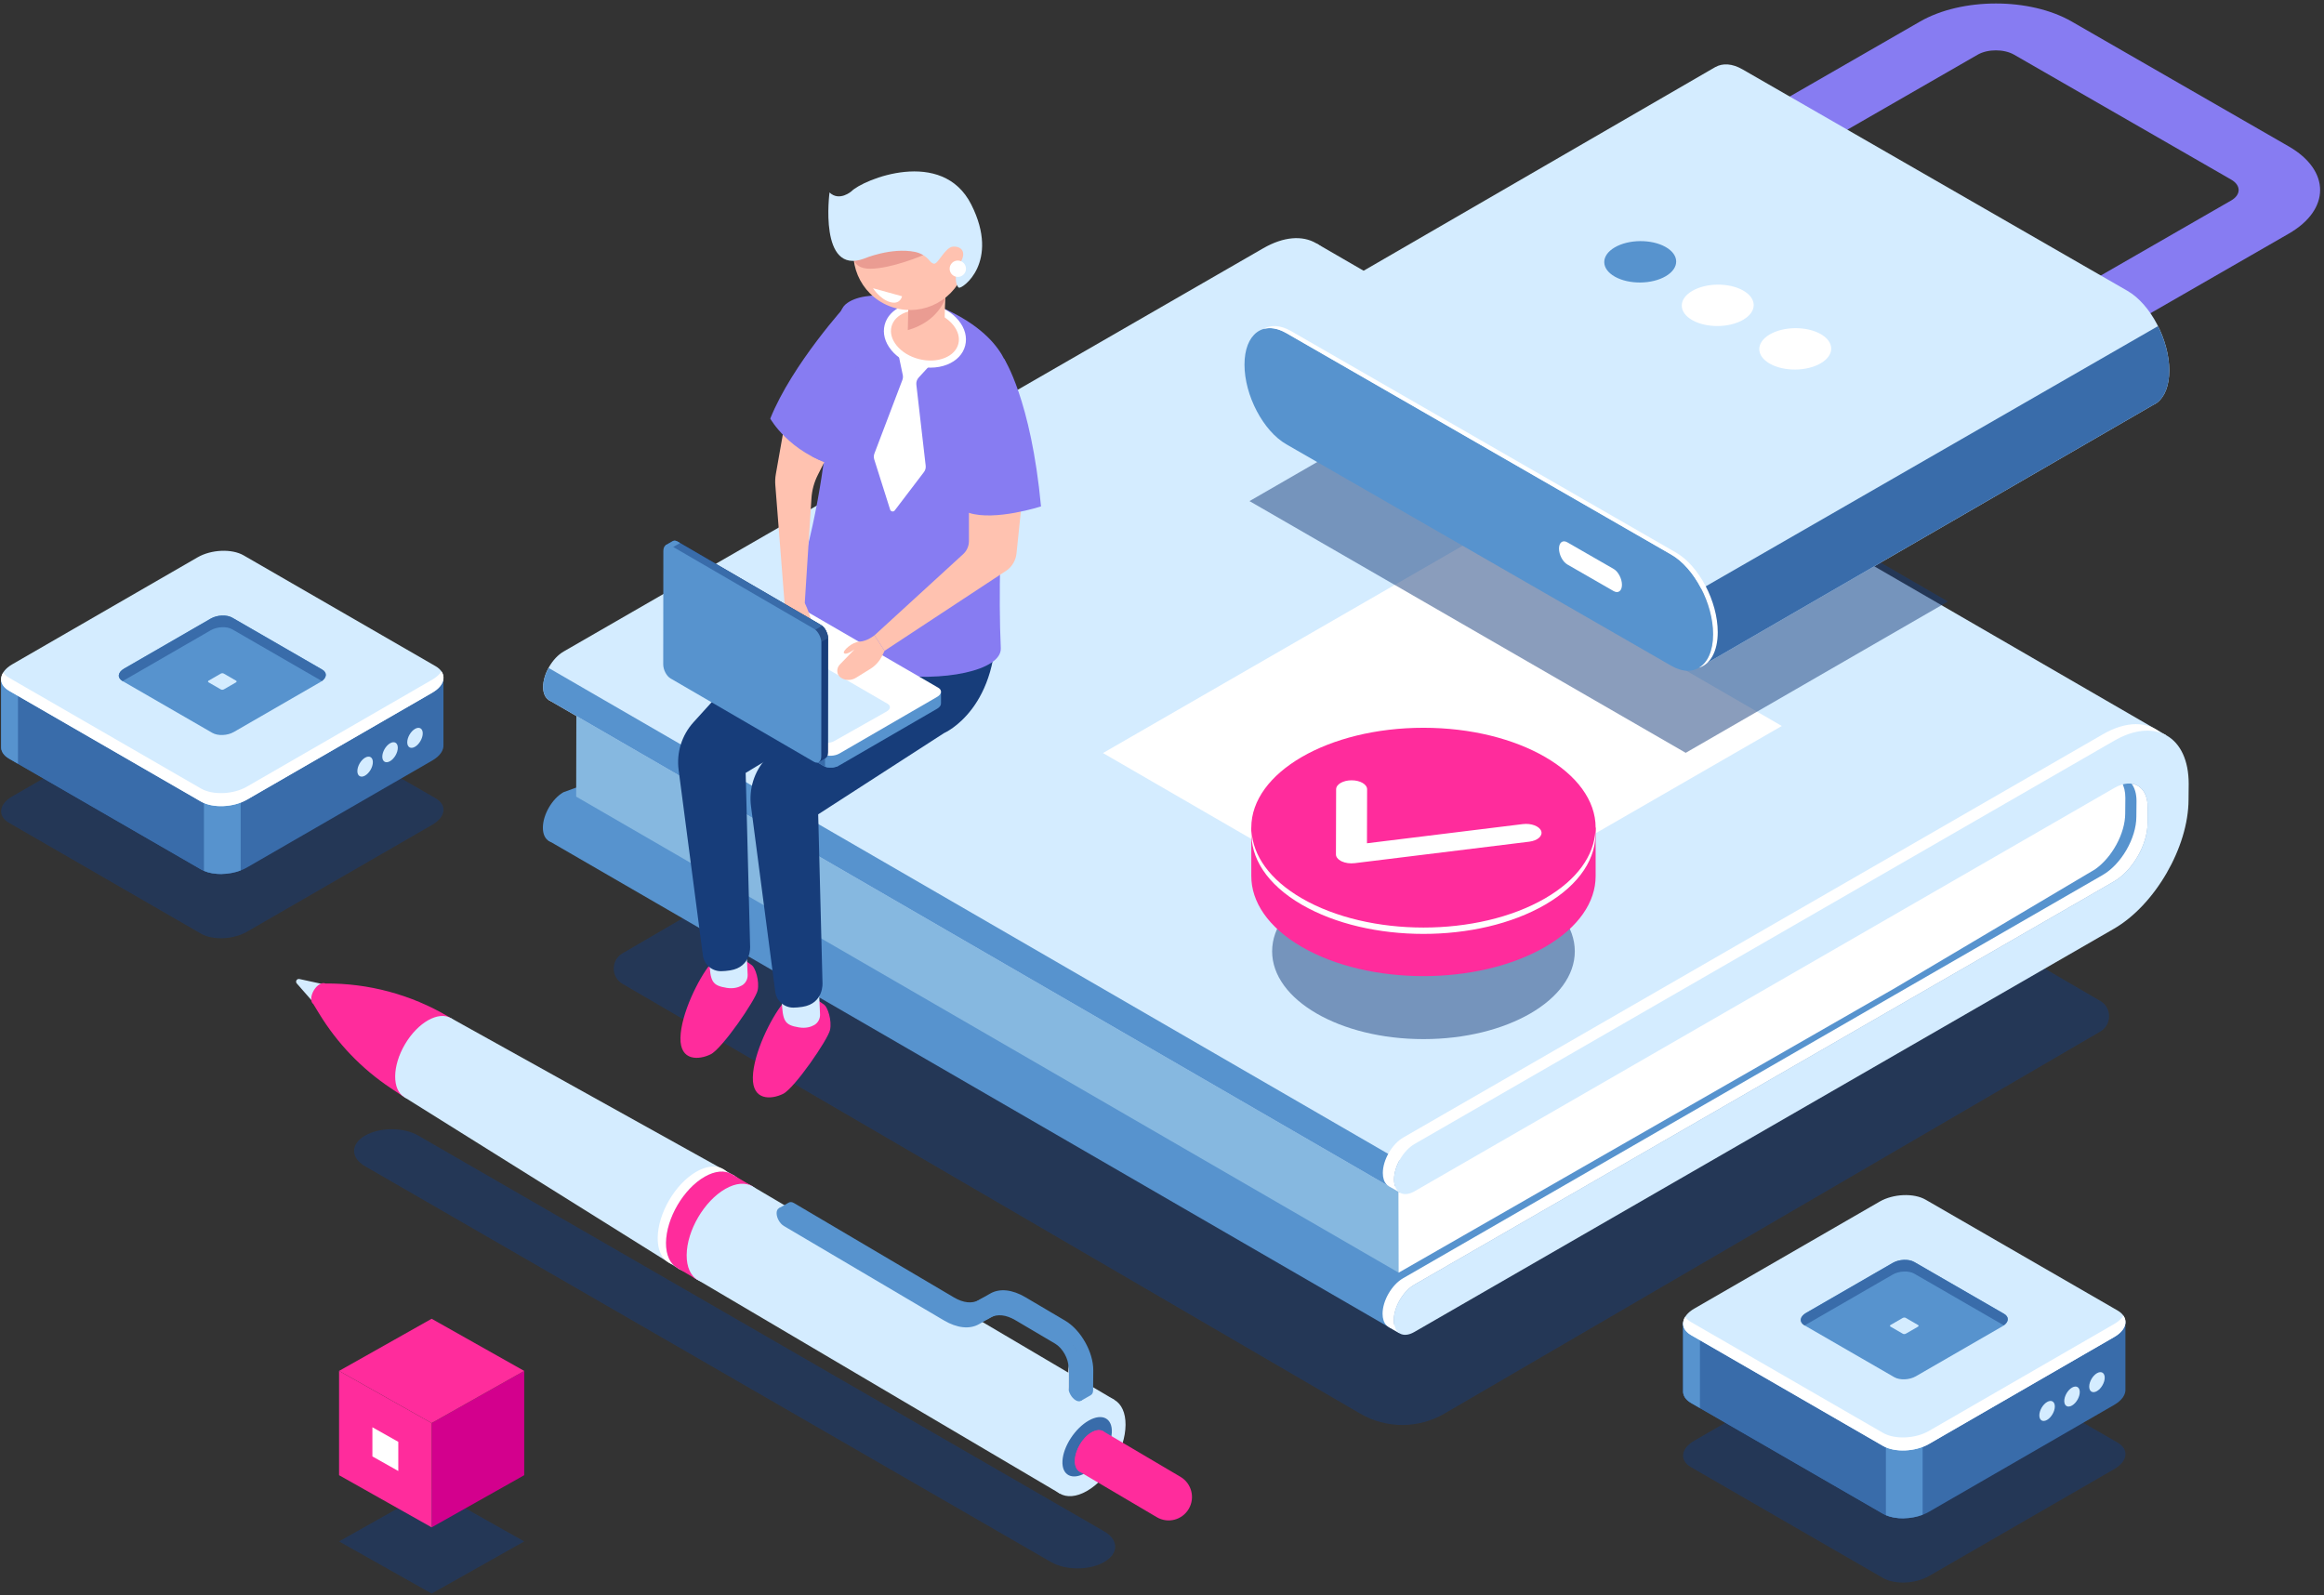 <?xml version="1.0" encoding="UTF-8"?>
<svg width="571px" height="392px" viewBox="0 0 571 392" version="1.1" xmlns="http://www.w3.org/2000/svg" xmlns:xlink="http://www.w3.org/1999/xlink">
    <rect x="0" y="0" width="571" height="392" fill="#333333" stroke="none"/>
    <!-- Generator: Sketch 61.2 (89653) - https://sketch.com -->
    <title>ILLUSTRATION</title>
    <desc>Created with Sketch.</desc>
    <g id="Mockups" stroke="none" stroke-width="1" fill="none" fill-rule="evenodd">
        <g id="مدرسه" transform="translate(-667, -1792)" fill-rule="nonzero">
            <g id="ILLUSTRATION" transform="translate(666, 1792)">
                <path d="M335.192,347.359 L153.945,241.755 C151.085,240.088 151.085,235.923 153.945,234.257 L325.459,134.337 L517.055,245.971 C519.915,247.637 519.915,251.803 517.055,253.469 L355.892,347.359 C349.488,351.091 341.596,351.089 335.192,347.359 Z" id="Path" fill="#173D7A" opacity="0.5"></path>
                <g id="Group" transform="translate(134.2, 57.258)">
                    <g id="Path">
                        <path d="M195.492,14.354 C195.503,2.678 187.284,-2.08 177.172,3.749 L5.288,102.834 C2.508,104.436 0.251,108.339 0.249,111.549 C0.246,114.759 2.498,116.063 5.278,114.46 L177.162,15.376 C181.723,12.747 185.428,14.892 185.424,20.158 L185.408,39.39 C188.742,39.182 192.09,39.179 195.472,39.238 L195.492,14.354 Z" fill="#D4ECFF"></path>
                        <path d="M5.214,149.043 L177.098,86.376 C187.21,80.547 195.446,66.305 195.456,54.628 L195.47,39.238 C192.09,39.179 188.742,39.182 185.406,39.39 L185.388,60.433 C185.383,65.699 181.669,72.121 177.108,74.75 L5.225,137.418 C2.444,139.02 0.189,142.922 0.185,146.133 C0.182,149.341 2.434,150.645 5.214,149.043 Z" fill="#5793CE"></path>
                    </g>
                    <polygon id="Path" fill="#5793CE" points="1.486 149.274 210.577 270.326 387.602 164.697 401.648 143.725 400.19 151.156 396.415 131.701 67.809 144.242 9.913 140.511"></polygon>
                    <polygon id="Path" fill="#86B8E0" points="8.42 112.743 8.364 138.495 210.448 255.47 215.908 230.927"></polygon>
                    <polygon id="Path" fill="#D4ECFF" points="399.042 123.422 190.285 2.582 2.068 112.095 1.679 114.784 210.745 235.801"></polygon>
                    <path d="M332.49,185.476 L381.574,156.345 C385.709,153.437 388.952,147.561 388.956,142.649 L388.992,138.792 C388.995,135.671 387.689,133.659 385.681,133.073 L289.058,186.854 L210.375,229.432 L210.447,255.47 L332.49,185.476 Z" id="Path" fill="#FFFFFF"></path>
                    <path d="M217.431,231.81 L9.998,111.738 L5.601,109.193 L1.584,106.869 C0.763,108.377 0.247,110.037 0.247,111.549 C0.247,113.127 0.793,114.237 1.678,114.775 L1.679,114.784 L1.712,114.803 L1.727,114.813 L210.743,235.802 L217.431,231.81 Z" id="Path" fill="#5793CE"></path>
                    <polygon id="Path" fill="#FFFFFF" points="207.97 268.816 210.577 270.326 211.057 269.493 209.434 268.216"></polygon>
                    <polygon id="Path" fill="#FFFFFF" points="208.037 234.229 210.708 235.776 210.039 234.316"></polygon>
                    <path d="M214.351,223.849 L386.235,124.766 C396.347,118.937 404.566,123.694 404.555,135.37 L404.519,139.228 C404.508,150.904 396.273,165.146 386.161,170.975 L214.277,270.059 C211.497,271.66 209.245,270.357 209.248,267.148 C209.25,263.938 211.507,260.036 214.288,258.433 L386.171,159.35 C390.732,156.72 394.446,150.299 394.451,145.032 L394.487,141.175 C394.493,135.908 390.787,133.763 386.225,136.393 L214.341,235.476 C211.561,237.078 209.309,235.774 209.312,232.566 C209.314,229.354 211.571,225.453 214.351,223.849 Z" id="Path" fill="#D4ECFF"></path>
                    <polygon id="Path" fill="#FFFFFF" points="137.799 127.786 227.118 76.297 304.581 121.136 215.262 172.625"></polygon>
                    <g transform="translate(205.654, 119.811)" fill="#FFFFFF" id="Path">
                        <path d="M3.594,147.337 C3.596,144.127 5.853,140.225 8.634,138.622 L180.517,39.539 C185.078,36.91 188.792,30.488 188.797,25.221 L188.833,21.364 C188.836,17.916 187.243,15.819 184.867,15.51 C185.633,16.516 186.082,17.952 186.079,19.77 L186.043,23.629 C186.037,28.895 182.324,35.317 177.763,37.946 L5.879,137.03 C3.099,138.631 0.842,142.534 0.84,145.745 C0.84,148.177 2.132,149.507 3.969,149.315 C3.73,148.774 3.594,148.115 3.594,147.337 Z"></path>
                        <path d="M3.658,112.754 C3.66,109.545 5.917,105.642 8.697,104.039 L180.581,4.954 C184.936,2.443 188.935,1.907 192.081,3.03 C188.72,0.163 183.584,0.04 177.827,3.36 L5.943,102.443 C3.163,104.045 0.907,107.948 0.903,111.158 C0.901,113.591 2.196,114.921 4.032,114.729 C3.793,114.191 3.658,113.531 3.658,112.754 Z"></path>
                    </g>
                </g>
                <g id="Group" transform="translate(0, 134.337)">
                    <path d="M50.381,95.087 L3.225,67.862 C0.331,66.191 0.694,63.272 4.036,61.344 L49.569,35.056 C52.911,33.128 57.966,32.918 60.86,34.589 L108.016,61.812 C110.91,63.483 110.547,66.402 107.205,68.331 L61.672,94.618 C58.331,96.548 53.275,96.757 50.381,95.087 Z" id="Path" fill="#173D7A" opacity="0.5"></path>
                    <path d="M109.955,48.65 L109.955,48.65 L109.955,32.38 L73.471,32.359 L60.86,25.078 C57.966,23.408 52.911,23.617 49.569,25.546 L37.803,32.338 L1.286,32.318 L1.286,49.05 C1.203,50.182 1.835,51.273 3.225,52.075 L50.381,79.3 C53.275,80.971 58.331,80.761 61.672,78.832 L107.205,52.545 C109.134,51.434 110.064,49.992 109.955,48.65 Z" id="Path" fill="#396CAA"></path>
                    <path d="M55.622,23.96 C53.505,24.011 51.306,24.546 49.569,25.547 L37.803,32.339 L1.286,32.32 L1.286,49.052 C1.203,50.183 1.835,51.274 3.225,52.077 L50.381,79.301 C51.772,80.104 53.663,80.468 55.622,80.421 L55.622,23.96 Z" id="Path" fill="#396CAA"></path>
                    <path d="M5.419,32.322 L1.286,32.32 L1.286,49.052 C1.203,50.183 1.835,51.274 3.225,52.077 L5.419,53.343 L5.419,32.322 Z" id="Path" fill="#5793CE"></path>
                    <path d="M51.108,79.657 C53.604,80.727 57.214,80.667 60.135,79.554 L60.135,60.555 L51.108,60.555 L51.108,79.657 Z" id="Path" fill="#5793CE"></path>
                    <path d="M50.381,62.629 L3.225,35.406 C0.331,33.735 0.694,30.816 4.036,28.888 L49.569,2.601 C52.911,0.672 57.966,0.462 60.86,2.133 L108.016,29.358 C110.91,31.029 110.547,33.947 107.205,35.876 L61.672,62.163 C58.331,64.091 53.275,64.3 50.381,62.629 Z" id="Path" fill="#D4ECFF"></path>
                    <path d="M107.207,32.673 L61.673,58.96 C58.331,60.889 53.277,61.099 50.383,59.428 L3.227,32.203 C2.581,31.83 2.107,31.394 1.782,30.921 C0.788,32.521 1.239,34.256 3.227,35.405 L50.383,62.629 C53.277,64.3 58.333,64.091 61.673,62.162 L107.207,35.875 C109.804,34.376 110.592,32.282 109.462,30.637 C109.007,31.366 108.253,32.068 107.207,32.673 Z" id="Path" fill="#FFFFFF"></path>
                    <g transform="translate(87.738, 43.212)" fill="#D4ECFF" id="Path">
                        <path d="M4.873,9.732 C4.873,10.946 4.02,12.423 2.969,13.03 C1.917,13.638 1.065,13.146 1.065,11.93 C1.065,10.716 1.917,9.239 2.969,8.632 C4.02,8.026 4.873,8.518 4.873,9.732 Z"></path>
                        <path d="M11.001,6.195 C11.001,7.409 10.149,8.886 9.097,9.493 C8.046,10.101 7.193,9.609 7.193,8.394 C7.193,7.18 8.046,5.703 9.097,5.095 C10.149,4.487 11.001,4.98 11.001,6.195 Z"></path>
                        <path d="M17.13,2.657 C17.13,3.872 16.277,5.348 15.226,5.955 C14.174,6.563 13.322,6.071 13.322,4.855 C13.322,3.642 14.174,2.165 15.226,1.557 C16.276,0.949 17.13,1.442 17.13,2.657 Z"></path>
                    </g>
                    <g transform="translate(30.119, 15.713)" id="Path">
                        <path d="M23.052,30.037 L0.985,17.298 C-0.369,16.516 -0.199,15.15 1.365,14.247 L22.672,1.946 C24.235,1.044 26.602,0.945 27.956,1.727 L50.023,14.467 C51.377,15.248 51.208,16.614 49.643,17.518 L28.335,29.819 C26.771,30.722 24.406,30.819 23.052,30.037 Z" fill="#5793CE"></path>
                        <path d="M25.164,19.371 L22.111,17.608 C21.924,17.499 21.948,17.311 22.164,17.186 L25.111,15.484 C25.328,15.36 25.655,15.345 25.842,15.454 L28.895,17.217 C29.082,17.325 29.058,17.514 28.842,17.638 L25.895,19.34 C25.678,19.465 25.351,19.479 25.164,19.371 Z" fill="#D4ECFF"></path>
                        <path d="M0.985,17.298 L1.048,17.333 C1.15,17.26 1.245,17.184 1.365,17.116 L22.672,4.815 C24.235,3.911 26.602,3.814 27.956,4.596 L49.96,17.299 C51.208,16.406 51.273,15.19 50.023,14.467 L27.956,1.727 C26.602,0.945 24.235,1.044 22.672,1.946 L1.365,14.247 C-0.2,15.15 -0.371,16.516 0.985,17.298 Z" fill="#396CAA"></path>
                    </g>
                </g>
                <g id="Group" transform="translate(413.6, 292.899)">
                    <path d="M50.037,94.851 L2.881,67.628 C-0.013,65.957 0.35,63.038 3.692,61.109 L49.225,34.822 C52.567,32.893 57.622,32.684 60.516,34.355 L107.672,61.578 C110.566,63.249 110.203,66.168 106.861,68.096 L61.328,94.383 C57.986,96.312 52.931,96.522 50.037,94.851 Z" id="Path" fill="#173D7A" opacity="0.5"></path>
                    <path d="M109.611,48.415 L109.611,48.415 L109.611,32.146 L73.126,32.125 L60.516,24.844 C57.622,23.173 52.567,23.383 49.225,25.313 L37.459,32.105 L0.942,32.084 L0.942,48.817 C0.859,49.949 1.49,51.04 2.881,51.842 L50.037,79.067 C52.931,80.738 57.987,80.528 61.329,78.599 L106.862,52.312 C108.789,51.198 109.718,49.756 109.611,48.415 Z" id="Path" fill="#396CAA"></path>
                    <path d="M55.276,23.725 C53.159,23.776 50.96,24.31 49.224,25.312 L37.458,32.104 L0.94,32.083 L0.94,48.816 C0.858,49.947 1.489,51.038 2.88,51.841 L50.036,79.066 C51.426,79.868 53.317,80.232 55.276,80.185 L55.276,23.725 L55.276,23.725 Z" id="Path" fill="#396CAA"></path>
                    <path d="M5.074,32.087 L0.942,32.084 L0.942,48.817 C0.859,49.949 1.49,51.04 2.881,51.842 L5.074,53.108 L5.074,32.087 Z" id="Path" fill="#5793CE"></path>
                    <path d="M50.762,79.422 C53.258,80.492 56.87,80.431 59.789,79.318 L59.789,60.32 L50.762,60.32 L50.762,79.422 Z" id="Path" fill="#5793CE"></path>
                    <path d="M50.037,62.394 L2.881,35.169 C-0.013,33.498 0.35,30.579 3.692,28.651 L49.225,2.364 C52.567,0.435 57.622,0.225 60.516,1.896 L107.672,29.119 C110.566,30.79 110.203,33.709 106.861,35.638 L61.328,61.925 C57.986,63.855 52.931,64.065 50.037,62.394 Z" id="Path" fill="#D4ECFF"></path>
                    <path d="M106.861,32.438 L61.328,58.725 C57.986,60.653 52.931,60.864 50.037,59.192 L2.881,31.967 C2.235,31.596 1.761,31.158 1.437,30.687 C0.443,32.287 0.893,34.022 2.881,35.17 L50.037,62.395 C52.931,64.066 57.987,63.856 61.328,61.926 L106.861,35.639 C109.458,34.14 110.246,32.046 109.116,30.401 C108.662,31.131 107.909,31.833 106.861,32.438 Z" id="Path" fill="#FFFFFF"></path>
                    <g transform="translate(87.738, 43.212)" fill="#D4ECFF" id="Path">
                        <path d="M4.528,9.496 C4.528,10.711 3.676,12.187 2.624,12.795 C1.573,13.402 0.72,12.91 0.72,11.695 C0.72,10.481 1.573,9.004 2.624,8.396 C3.675,7.79 4.528,8.282 4.528,9.496 Z"></path>
                        <path d="M10.656,5.959 C10.656,7.174 9.803,8.65 8.75,9.258 C7.699,9.865 6.845,9.373 6.845,8.158 C6.845,6.943 7.697,5.467 8.75,4.859 C9.803,4.252 10.656,4.744 10.656,5.959 Z"></path>
                        <path d="M16.784,2.421 C16.784,3.635 15.932,5.112 14.88,5.72 C13.829,6.327 12.975,5.835 12.975,4.62 C12.975,3.405 13.827,1.929 14.88,1.321 C15.932,0.714 16.784,1.206 16.784,2.421 Z"></path>
                    </g>
                    <g transform="translate(28.81, 15.713)" id="Path">
                        <path d="M24.015,29.802 L1.949,17.062 C0.595,16.28 0.763,14.915 2.328,14.012 L23.636,1.711 C25.199,0.808 27.565,0.711 28.92,1.493 L50.986,14.232 C52.34,15.014 52.171,16.38 50.607,17.282 L29.299,29.583 C27.736,30.485 25.369,30.583 24.015,29.802 Z" fill="#5793CE"></path>
                        <path d="M26.128,19.135 L23.075,17.372 C22.888,17.264 22.911,17.075 23.128,16.951 L26.075,15.248 C26.291,15.124 26.619,15.11 26.806,15.218 L29.858,16.981 C30.046,17.09 30.022,17.278 29.806,17.403 L26.858,19.105 C26.642,19.23 26.315,19.244 26.128,19.135 Z" fill="#D4ECFF"></path>
                        <path d="M1.949,17.062 L2.011,17.097 C2.114,17.024 2.209,16.948 2.328,16.879 L23.636,4.578 C25.199,3.674 27.565,3.577 28.92,4.359 L50.923,17.062 C52.171,16.169 52.237,14.953 50.986,14.23 L28.92,1.49 C27.565,0.708 25.199,0.807 23.636,1.709 L2.328,14.01 C0.763,14.915 0.595,16.28 1.949,17.062 Z" fill="#396CAA"></path>
                    </g>
                </g>
                <path d="M90.707,279.044 C94.314,276.963 100.163,276.963 103.772,279.044 L272.294,376.295 C275.902,378.376 275.902,381.751 272.294,383.832 C268.687,385.914 262.836,385.914 259.229,383.832 L90.707,286.582 C87.098,284.5 87.098,281.126 90.707,279.044 Z" id="Path" fill="#173D7A" opacity="0.5"></path>
                <g id="Group" transform="translate(72.6, 240.045)">
                    <path d="M1.244,0.839 L1.244,0.839 C1.389,0.591 1.676,0.464 1.957,0.524 L11.133,2.521 L7.52,8.691 L1.318,1.616 C1.128,1.401 1.099,1.086 1.244,0.839 Z" id="Path" fill="#D4ECFF"></path>
                    <g transform="translate(3.898, 1.304)">
                        <path d="M0.964,4.086 C0.975,2.757 1.917,1.149 3.068,0.494 C3.601,0.192 4.079,0.155 4.444,0.323 C15.047,0.237 25.476,3.039 34.618,8.432 L35.28,8.823 L23.883,28.285 L20.518,26.046 C13.394,21.305 7.391,15.057 2.928,7.741 L1.487,5.379 C1.162,5.139 0.959,4.7 0.964,4.086 Z" id="Path" fill="#FF2C9C"></path>
                        <ellipse id="Oval" fill="#D4ECFF" transform="translate(29.599, 18.563) rotate(-59.55) translate(-29.599, -18.563) " cx="29.599" cy="18.563" rx="11.277" ry="6.5"></ellipse>
                        <polygon id="Path" fill="#D4ECFF" points="91.527 70.582 23.883 28.284 35.282 8.822 104.994 47.585"></polygon>
                        <path d="M88.822,64.454 C88.868,58.441 93.132,51.16 98.344,48.193 C103.557,45.226 107.744,47.697 107.697,53.711 C107.65,59.725 103.387,67.006 98.175,69.973 C92.963,72.94 88.775,70.468 88.822,64.454 Z" id="Path" fill="#D4ECFF"></path>
                    </g>
                    <g transform="translate(96.157, 49.561)">
                        <path d="M0.422,18.475 C0.469,12.461 4.732,5.18 9.944,2.213 C15.158,-0.754 19.344,1.718 19.298,7.732 C19.251,13.745 14.987,21.026 9.774,23.993 C4.564,26.959 0.376,24.488 0.422,18.475 Z" id="Path" fill="#D4ECFF"></path>
                        <polygon id="Rectangle" fill="#D4ECFF" transform="translate(54.589, 39.483) rotate(-59.555) translate(-54.589, -39.483) " points="41.349 -12.446 67.998 -12.489 67.829 91.413 41.181 91.456"></polygon>
                        <path d="M89.913,71.272 C89.96,65.258 94.223,57.978 99.435,55.01 C104.648,52.043 108.835,54.515 108.788,60.529 C108.742,66.543 104.478,73.823 99.266,76.79 C94.053,79.757 89.866,77.286 89.913,71.272 Z" id="Path" fill="#D4ECFF"></path>
                        <path d="M93.29,69.349 C93.497,65.799 96.376,61.378 99.724,59.474 C103.071,57.569 105.616,58.902 105.41,62.452 C105.203,66.003 102.324,70.424 98.976,72.328 C95.63,74.234 93.085,72.899 93.29,69.349 Z" id="Path" fill="#396CAA"></path>
                    </g>
                    <g transform="translate(89.66, 45.649)" id="Path">
                        <path d="M2.381,19.708 C2.427,13.695 6.691,6.414 11.904,3.448 C14.004,2.254 15.93,1.954 17.488,2.4 C15.796,0.625 13.02,0.416 9.861,2.213 C4.648,5.18 0.385,12.461 0.338,18.473 C0.311,22.065 1.8,24.38 4.107,25.04 C3.008,23.887 2.362,22.078 2.381,19.708 Z" fill="#FFFFFF"></path>
                        <path d="M2.381,19.71 C2.427,13.696 6.691,6.416 11.903,3.448 C14.509,1.965 16.86,1.842 18.552,2.841 L23.622,5.833 L21.206,9.958 C20.766,15.428 17.118,21.656 12.572,24.702 L10.156,28.829 L5.086,25.838 L5.086,25.838 C3.393,24.837 2.357,22.716 2.381,19.71 Z" fill="#FF2C9C"></path>
                        <path d="M7.451,22.7 C7.498,16.686 11.761,9.406 16.974,6.44 C22.186,3.473 26.374,5.945 26.327,11.959 C26.281,17.972 22.017,25.253 16.805,28.219 C11.593,31.184 7.404,28.716 7.451,22.7 Z" fill="#D4ECFF"></path>
                    </g>
                    <g transform="translate(192.313, 110.861)" fill="#FF2C9C" id="Path">
                        <path d="M0.179,8.076 C0.2,5.48 2.039,2.34 4.288,1.06 C6.537,-0.219 8.344,0.846 8.324,3.442 C8.303,6.036 6.465,9.178 4.215,10.457 C1.966,11.737 0.16,10.671 0.179,8.076 Z"></path>
                        <path d="M0.179,8.076 C0.2,5.48 2.039,2.34 4.288,1.06 C5.413,0.42 6.427,0.366 7.157,0.798 L26.125,11.989 C28.855,13.599 29.767,17.126 28.162,19.865 C26.557,22.605 23.044,23.521 20.314,21.91 L1.346,10.72 L1.346,10.72 C0.616,10.289 0.169,9.374 0.179,8.076 Z"></path>
                    </g>
                    <g transform="translate(118.247, 54.778)" id="Path">
                        <path d="M53.164,29.135 L56.007,27.516 C57.642,26.587 59.803,26.818 62.093,28.169 L71.839,33.919 C73.679,35.005 75.163,37.63 75.146,39.773 L75.109,44.669 C75.102,45.489 75.504,46.434 76.09,47.129 L75.725,49.397 L78.155,48 L78.149,47.997 C78.5,47.819 78.725,47.408 78.729,46.805 L78.767,41.909 C78.802,37.442 75.708,31.967 71.872,29.704 L62.125,23.954 C58.869,22.033 55.796,21.703 53.471,23.025 L50.628,24.645 C48.994,25.574 46.834,25.343 44.543,23.992 L5.252,0.811 C4.745,0.511 4.285,0.486 3.954,0.685 L3.954,0.681 L1.529,2.075 L3.606,2.877 C3.893,3.754 4.504,4.604 5.22,5.027 L44.51,28.207 C47.767,30.128 50.841,30.458 53.164,29.135 Z" fill="#5793CE"></path>
                        <path d="M53.546,28.931 C55.181,28.002 57.342,28.233 59.63,29.584 L69.377,35.335 C71.217,36.42 72.7,39.045 72.684,41.188 L72.646,46.085 C72.637,47.249 73.44,48.672 74.441,49.261 C75.44,49.851 76.259,49.385 76.268,48.222 L76.306,43.326 C76.341,38.859 73.247,33.383 69.411,31.121 L59.664,25.37 C56.408,23.449 53.334,23.119 51.01,24.442 L48.167,26.061 C46.533,26.99 44.372,26.759 42.082,25.408 L2.791,2.228 C1.792,1.638 0.973,2.104 0.964,3.267 C0.955,4.431 1.758,5.853 2.759,6.443 L42.049,29.623 C45.307,31.544 48.38,31.874 50.703,30.553 L53.546,28.931 Z" fill="#5793CE"></path>
                        <path d="M72.806,41.997 L72.769,46.893 C72.769,46.924 72.783,46.959 72.784,46.992 C72.694,46.684 72.645,46.376 72.646,46.084 L72.684,41.188 C72.685,41.048 72.663,40.902 72.652,40.76 C72.745,41.18 72.81,41.598 72.806,41.997 Z" fill="#FFFFFF"></path>
                    </g>
                </g>
                <polygon id="Path" fill="#173D7A" opacity="0.5" points="308 123.133 415.174 184.989 479.6 147.805 372.538 85.888"></polygon>
                <g id="Group" transform="translate(305.8, 0)">
                    <g id="Path">
                        <path d="M205.338,87.453 L191.18,79.307 L243.381,49.27 C245.846,47.851 245.846,45.542 243.381,44.123 L190.054,13.437 C187.587,12.018 183.576,12.018 181.111,13.437 L128.91,43.474 L114.752,35.328 L166.953,5.291 C177.225,-0.62 193.94,-0.62 204.212,5.291 L257.541,35.977 C267.813,41.888 267.813,51.505 257.541,57.416 L205.338,87.453 Z" fill="#877CF2"></path>
                        <g transform="translate(0, 15.606)">
                            <path d="M228.183,75.434 C228.183,67.889 223.581,59.126 217.904,55.859 L123.325,1.437 C120.783,-0.026 118.46,-0.129 116.666,0.87 L116.661,0.866 L3.735,66.269 L112.938,148.282 L224.191,83.925 C224.534,83.769 224.867,83.588 225.174,83.357 L225.175,83.355 L225.175,83.355 C227.035,81.954 228.183,79.203 228.183,75.434 Z" fill="#D4ECFF"></path>
                            <path d="M112.938,148.282 L224.191,83.926 C224.534,83.77 224.867,83.59 225.174,83.358 L225.175,83.357 L225.175,83.357 C227.033,81.955 228.182,79.203 228.182,75.434 C228.182,71.833 227.125,67.96 225.411,64.533 L98.591,137.509 L112.938,148.282 Z" fill="#396CAA"></path>
                            <path d="M105.826,147.991 L11.247,93.569 C5.571,90.302 0.968,81.539 0.968,73.996 L0.968,73.996 C0.968,66.452 5.571,62.984 11.247,66.251 L105.826,120.673 C111.503,123.94 116.105,132.703 116.105,140.246 L116.105,140.246 C116.105,147.791 111.503,151.258 105.826,147.991 Z" fill="#5793CE"></path>
                            <path d="M106.964,120.157 L12.385,65.734 C9.775,64.234 7.399,64.169 5.586,65.256 C7.21,64.764 9.154,65.046 11.247,66.251 L105.826,120.673 C111.503,123.94 116.105,132.703 116.105,140.246 L116.105,140.248 C116.105,144.322 114.754,147.194 112.625,148.471 C115.407,147.627 117.244,144.495 117.244,139.733 L117.244,139.731 C117.243,132.188 112.642,123.425 106.964,120.157 Z" fill="#FFFFFF"></path>
                        </g>
                        <path d="M91.66,145.244 L80.289,138.706 C79.158,138.055 78.241,136.308 78.241,134.805 L78.241,134.805 C78.241,133.301 79.158,132.61 80.289,133.261 L91.66,139.799 C92.792,140.45 93.709,142.197 93.709,143.701 L93.709,143.701 C93.709,145.204 92.792,145.895 91.66,145.244 Z" fill="#FFFFFF"></path>
                    </g>
                    <g transform="translate(88.733, 58.524)" id="Path">
                        <path d="M15.751,9.34 C19.182,7.318 19.148,4.099 15.676,2.15 C12.203,0.2 6.609,0.259 3.179,2.28 C-0.252,4.302 -0.218,7.521 3.254,9.471 C6.727,11.42 12.322,11.362 15.751,9.34 Z" fill="#5793CE"></path>
                        <path d="M34.797,20.035 C38.227,18.014 38.193,14.794 34.721,12.844 C31.248,10.895 25.653,10.953 22.224,12.974 C18.793,14.997 18.827,18.215 22.299,20.165 C25.771,22.116 31.366,22.057 34.797,20.035 Z" fill="#FFFFFF"></path>
                        <path d="M53.84,30.73 C57.271,28.709 57.237,25.489 53.765,23.54 C50.292,21.59 44.698,21.649 41.268,23.67 C37.837,25.692 37.871,28.911 41.343,30.861 C44.816,32.811 50.411,32.753 53.84,30.73 Z" fill="#FFFFFF"></path>
                    </g>
                </g>
                <g id="Group" transform="translate(162.8, 41.843)">
                    <g>
                        <g transform="translate(3.888, 0)">
                            <path d="M34.508,203.522 C34.508,203.522 29.649,201.062 26.666,204.726 C23.681,208.389 19.416,217.039 19.284,222.885 C19.152,228.729 23.89,228.335 26.707,226.952 C29.523,225.568 37.751,213.583 38.25,211.235 C38.748,208.888 37.662,205.711 36.871,205.091 C36.076,204.467 34.508,203.522 34.508,203.522 Z" id="Path" fill="#FF2C9C"></path>
                            <path d="M35.568,202.346 L35.794,207.402 C35.842,208.477 35.303,209.501 34.371,210.032 C33.522,210.515 32.29,210.885 30.623,210.617 C26.962,210.027 26.636,208.976 26.375,203.922 C26.112,198.868 35.568,202.346 35.568,202.346 Z" id="Path" fill="#D4ECFF"></path>
                            <g transform="translate(0, 89.792)" id="Path">
                                <path d="M16.721,104.01 C16.721,104.01 11.861,101.549 8.878,105.214 C5.894,108.878 1.628,117.527 1.497,123.372 C1.365,129.217 6.102,128.822 8.92,127.439 C11.736,126.056 19.963,114.07 20.462,111.723 C20.96,109.374 19.875,106.199 19.083,105.578 C18.29,104.956 16.721,104.01 16.721,104.01 Z" fill="#FF2C9C"></path>
                                <path d="M17.781,102.835 L18.006,107.89 C18.054,108.965 17.515,109.99 16.584,110.52 C15.735,111.005 14.502,111.374 12.836,111.106 C9.176,110.515 8.848,109.465 8.587,104.411 C8.326,99.355 17.781,102.835 17.781,102.835 Z" fill="#D4ECFF"></path>
                                <path d="M61.139,10.024 C59.7,-13.474 35.798,13.482 35.798,13.482 L19.438,29.584 L4.707,45.835 C1.83,49.009 0.491,53.295 1.047,57.55 L7.007,103.119 C7.301,105.369 9.219,107.029 11.479,107.011 C12.118,107.006 12.849,106.947 13.687,106.817 C19.003,105.985 18.612,100.909 18.612,100.909 L17.522,58.289 L48.46,39.56 C48.459,39.56 62.576,33.522 61.139,10.024 Z" fill="#173D7A"></path>
                            </g>
                            <path d="M78.925,108.769 C77.486,85.271 53.584,112.227 53.584,112.227 L37.223,128.329 L22.491,144.58 C19.615,147.754 18.276,152.039 18.832,156.295 L24.792,201.863 C25.086,204.113 27.004,205.774 29.264,205.756 C29.901,205.75 30.634,205.692 31.472,205.562 C36.788,204.73 36.396,199.655 36.396,199.655 L35.339,158.261 L66.246,138.306 C66.245,138.305 80.363,132.267 78.925,108.769 Z" id="Path" fill="#173D7A"></path>
                            <path d="M64.784,33.34 C82.906,40.885 82.543,51.642 82.543,51.642 C82.543,51.642 78.994,91.079 80.205,117.418 C80.712,128.428 21.951,129.267 30.714,99.894 C41.046,65.259 37.174,37.221 42.01,32.991 C46.846,28.762 60.096,31.388 64.784,33.34 Z" id="Path" fill="#877CF2"></path>
                            <path d="M70.614,42.877 C69.667,46.572 64.846,48.52 59.847,47.226 C54.849,45.933 51.563,41.89 52.512,38.195 C53.459,34.501 58.28,32.553 63.28,33.846 C68.278,35.14 71.562,39.183 70.614,42.877 Z" id="Path" fill="#FFC2B0"></path>
                            <path d="M63.357,47.307 L60.023,50.943 C59.59,51.415 59.384,52.053 59.457,52.689 L61.749,72.595 C61.814,73.153 61.66,73.714 61.32,74.16 L54.146,83.584 C53.829,84.002 53.173,83.887 53.015,83.386 L49.109,71.042 C48.961,70.575 48.976,70.071 49.149,69.613 L56.02,51.535 C56.17,51.14 56.204,50.709 56.117,50.294 L55.112,45.501 L63.357,47.307 Z" id="Path" fill="#FFFFFF"></path>
                            <path d="M62.94,48.498 C61.853,48.498 60.737,48.356 59.629,48.07 C57.035,47.398 54.779,46.011 53.277,44.162 C51.714,42.236 51.142,40.041 51.672,37.979 C52.202,35.918 53.756,34.27 56.052,33.345 C58.257,32.455 60.898,32.337 63.495,33.006 C66.089,33.677 68.345,35.064 69.847,36.912 C71.411,38.838 71.982,41.035 71.453,43.096 L71.453,43.096 C70.924,45.157 69.369,46.805 67.071,47.731 C65.809,48.24 64.401,48.498 62.94,48.498 Z M60.182,34.315 C58.944,34.315 57.758,34.529 56.698,34.958 C54.926,35.673 53.738,36.899 53.349,38.413 C52.96,39.925 53.413,41.576 54.618,43.061 C55.888,44.624 57.821,45.803 60.061,46.383 C62.299,46.964 64.561,46.87 66.423,46.115 C68.196,45.399 69.385,44.172 69.773,42.66 L69.773,42.66 C70.162,41.148 69.71,39.497 68.503,38.012 C67.233,36.449 65.3,35.27 63.061,34.689 C62.095,34.44 61.123,34.315 60.182,34.315 Z" id="Shape" fill="#FFFFFF"></path>
                            <path d="M57.518,32.519 C57.518,32.519 57.675,33.249 57.361,39.015 C57.263,40.828 63.584,42.522 65.218,40.881 C66.852,39.24 66.199,37.534 66.591,31.363 C66.982,25.194 57.518,32.519 57.518,32.519 Z" id="Path" fill="#FFC2B0"></path>
                            <path d="M66.589,31.363 C66.589,31.363 65.033,37.084 57.359,39.278 L57.475,34.079 L66.589,31.363 Z" id="Path" fill="#EA9C92"></path>
                            <ellipse id="Oval" fill="#FFC2B0" transform="translate(57.94, 20.344) rotate(-67.975) translate(-57.94, -20.344) " cx="57.94" cy="20.344" rx="13.999" ry="13.957"></ellipse>
                            <path d="M61.15,20.85 C61.15,20.85 53.47,24.154 48.153,24.192 C42.834,24.229 44.007,19.758 44.007,19.758 L59.794,17.468 L61.15,20.85 Z" id="Path" fill="#EA9C92"></path>
                            <path d="M46.567,21.72 C46.567,21.72 53.257,18.868 59.126,20.057 C60.506,20.337 61.785,21.078 62.673,22.175 C62.963,22.532 63.33,22.859 63.746,22.954 C64.787,23.191 66.491,18.855 68.514,18.756 C70.537,18.657 71.887,20.095 70.228,22.762 C68.569,25.428 69.131,28.413 69.894,28.84 C70.657,29.267 80.104,22.647 72.964,8.443 C65.823,-5.761 46.333,2.284 43.511,5.162 C43.511,5.162 40.539,7.762 38.123,5.449 C38.123,5.449 35.413,25.827 46.567,21.72 Z" id="Path" fill="#D4ECFF"></path>
                            <path d="M72.377,80.455 L72.377,91.111 C72.377,92.332 71.865,93.497 70.966,94.319 L49.166,114.277 L51.643,118.081 L81.676,98.306 C83.02,97.328 83.887,95.822 84.061,94.164 L86.115,74.389 L72.377,80.455 Z" id="Path" fill="#FFC2B0"></path>
                            <path d="M81.009,46.313 C81.009,46.313 87.622,56.301 90.086,82.591 C90.086,82.591 78.789,86.261 72.378,84.178 C65.965,82.094 81.009,46.313 81.009,46.313 Z" id="Path" fill="#877CF2"></path>
                            <path d="M71.169,58.941 C71.169,58.941 68.58,72.856 68.432,79.397 C68.392,81.194 69.484,82.817 71.169,83.428 L71.169,83.428 L71.169,58.941 Z" id="Path" fill="#877CF2"></path>
                        </g>
                        <g transform="translate(3.888, 105.408)" id="Path">
                            <path d="M65.514,22.726 L60.696,22.087 L29.593,4.055 C28.595,3.477 26.855,3.549 25.703,4.216 L3.663,16.989 L0.75,16.602 L0.75,19.515 L0.753,19.515 C0.733,19.899 0.951,20.267 1.422,20.54 L36.67,40.976 C37.668,41.554 39.408,41.482 40.56,40.815 L64.561,26.904 C65.209,26.529 65.532,26.045 65.512,25.591 L65.512,25.591 L65.512,22.726 L65.514,22.726 Z" fill="#5793CE"></path>
                            <path d="M42.144,11.332 L39.934,10.051 L15.64,10.051 L3.663,16.99 L0.75,16.604 L0.75,19.516 L0.753,19.516 C0.733,19.9 0.951,20.268 1.422,20.541 L36.67,40.978 C37.197,41.283 37.932,41.406 38.677,41.355 L42.144,11.332 Z" fill="#396CAA"></path>
                            <path d="M2.042,16.775 L0.749,16.604 L0.749,19.516 L0.752,19.516 C0.732,19.9 0.95,20.268 1.42,20.541 L2.041,20.902 L2.041,16.775 L2.042,16.775 Z" fill="#5793CE"></path>
                            <path d="M37.025,41.144 C37.97,41.505 39.321,41.425 40.331,40.938 L40.331,35.983 L37.025,35.983 L37.025,41.144 Z" fill="#5793CE"></path>
                            <path d="M36.67,38.068 L1.422,17.632 C0.425,17.054 0.549,16.044 1.702,15.376 L25.703,1.465 C26.853,0.798 28.595,0.725 29.593,1.303 L64.841,21.739 C65.838,22.316 65.713,23.326 64.561,23.994 L40.56,37.905 C39.408,38.573 37.666,38.646 36.67,38.068 Z" fill="#FFFFFF"></path>
                            <path d="M36.074,34.969 L6.765,17.977 C5.935,17.496 6.039,16.656 6.997,16.101 L19.858,8.839 C20.816,8.284 22.263,8.223 23.093,8.703 L52.402,25.696 C53.231,26.176 53.128,27.017 52.17,27.571 L39.308,34.834 C38.351,35.39 36.903,35.451 36.074,34.969 Z" fill="#D4ECFF"></path>
                        </g>
                        <path d="M30.952,106.201 L30.588,108.644 C30.277,110.725 30.332,112.845 30.746,114.906 L31.18,117.058 C31.425,118.272 32.382,119.215 33.595,119.436 L33.595,119.436 C34.542,119.609 35.437,118.94 35.545,117.978 L36.127,112.757 C36.127,112.757 37.456,114.508 38.099,114.508 C38.741,114.508 37.38,109.279 35.927,106.32 C34.476,103.362 30.952,106.201 30.952,106.201 Z" id="Path" fill="#FFC2B0"></path>
                        <path d="M42.9,67.387 L39.118,74.903 C38.224,76.681 37.697,78.621 37.57,80.609 L35.929,106.321 L30.952,106.203 L28.694,77.328 C28.624,76.436 28.668,75.539 28.822,74.658 L31.402,60.016 L42.9,67.387 Z" id="Path" fill="#FFC2B0"></path>
                        <g transform="translate(0, 89.792)" id="Path">
                            <path d="M39.364,55.646 L36.408,51.772 L5.327,33.702 C4.331,33.123 3.525,31.57 3.526,30.235 L3.553,4.682 L1.766,2.34 L3.446,1.364 L3.447,1.366 C3.768,1.158 4.196,1.163 4.665,1.437 L39.889,21.916 C40.885,22.495 41.691,24.047 41.69,25.382 L41.66,53.211 C41.659,53.962 41.402,54.485 41.001,54.695 L41.001,54.695 L39.364,55.646 Z" fill="#173D7A"></path>
                            <path d="M17.87,40.993 L15.662,39.709 L3.54,18.566 L3.553,4.681 L1.766,2.338 L3.446,1.362 L3.447,1.365 C3.768,1.157 4.196,1.162 4.665,1.435 L39.889,21.914 C40.415,22.22 40.888,22.799 41.217,23.473 L17.87,40.993 Z" fill="#396CAA"></path>
                            <path d="M2.559,3.38 L1.766,2.34 L3.446,1.364 L3.447,1.366 C3.768,1.158 4.196,1.163 4.665,1.437 L5.286,1.797 L2.559,3.38 Z" fill="#5793CE"></path>
                            <path d="M40.209,22.141 C40.992,22.784 41.598,23.999 41.68,25.12 L38.238,27.116 L36.588,24.24 L40.209,22.141 Z" fill="#274F89"></path>
                            <path d="M38.212,22.89 L2.988,2.411 C1.992,1.832 1.183,2.445 1.181,3.779 L1.151,31.608 C1.149,32.943 1.955,34.496 2.952,35.075 L38.176,55.554 C39.172,56.133 39.981,55.52 39.983,54.186 L40.013,26.357 C40.015,25.022 39.208,23.469 38.212,22.89 Z" fill="#5793CE"></path>
                        </g>
                        <path d="M55.53,118.081 L54.965,119.255 C54.316,120.607 53.293,121.744 52.021,122.532 L48.522,124.697 C47.433,125.371 46.055,125.426 44.951,124.78 C44.91,124.757 44.872,124.734 44.831,124.709 C43.719,124.009 43.618,122.406 44.533,121.462 L48.189,117.688 C48.189,117.688 46.135,119.268 45.56,118.632 C45.137,118.164 47.551,115.888 49.405,115.814 C51.258,115.74 53.051,114.277 53.051,114.277 L55.53,118.081 Z" id="Path" fill="#FFC2B0"></path>
                        <path d="M46.261,32.937 C46.261,32.937 32.857,47.582 27.451,61.017 C27.451,61.017 32.034,69.309 43.253,72.562 C54.471,75.815 46.261,32.937 46.261,32.937 Z" id="Path" fill="#877CF2"></path>
                        <path d="M40.729,71.693 L42.9,50.619 L37.782,70.364 C38.694,70.842 39.681,71.285 40.729,71.693 Z" id="Path" fill="#877CF2"></path>
                        <path d="M56.299,29.98 L52.697,28.986 C52.697,28.986 54.417,31.702 56.927,32.394 C59.437,33.086 59.827,30.952 59.827,30.952 L56.299,29.98 Z" id="Path" fill="#FFFFFF"></path>
                    </g>
                    <path d="M75.536,24.192 C75.536,25.304 74.638,26.206 73.53,26.206 C72.422,26.206 71.524,25.304 71.524,24.192 C71.524,23.079 72.422,22.177 73.53,22.177 C74.638,22.177 75.536,23.079 75.536,24.192 Z" id="Path" fill="#FFFFFF"></path>
                </g>
                <g id="Group" transform="translate(308, 178.382)">
                    <g>
                        <ellipse id="Oval" fill="#173D7A" opacity="0.5" cx="42.741" cy="55.383" rx="37.183" ry="21.573"></ellipse>
                        <path d="M85.042,36.932 L85.042,24.997 L82.8,24.997 C80.786,21.513 77.433,18.232 72.652,15.459 C56.131,5.874 29.348,5.874 12.828,15.459 C8.047,18.232 4.694,21.514 2.681,24.997 L0.442,24.997 L0.442,36.868 L0.445,36.868 C0.416,43.171 4.541,49.479 12.83,54.288 C29.35,63.873 56.134,63.873 72.653,54.289 C80.913,49.496 85.043,43.214 85.042,36.932 Z" id="Path" fill="#FF2C9C"></path>
                        <ellipse id="Oval" fill="#FF2C9C" cx="42.741" cy="24.996" rx="42.302" ry="24.544"></ellipse>
                        <path d="M72.653,42.351 C56.134,51.937 29.35,51.937 12.83,42.351 C4.913,37.758 0.832,31.796 0.503,25.777 C0.146,32.317 4.226,38.922 12.83,43.914 C29.35,53.499 56.134,53.499 72.653,43.914 C81.255,38.923 85.336,32.318 84.978,25.778 C84.65,31.796 80.57,37.758 72.653,42.351 Z" id="Path" fill="#FFFFFF"></path>
                    </g>
                    <path d="M22.352,33.122 C21.641,32.709 21.235,32.147 21.238,31.555 L21.281,15.565 C21.284,14.346 22.992,13.358 25.094,13.359 C27.197,13.359 28.895,14.351 28.895,15.573 L28.86,28.833 L67.154,24.12 C69.212,23.867 71.232,24.63 71.669,25.823 C72.106,27.015 70.791,28.189 68.735,28.442 L25.836,33.721 C24.71,33.86 23.539,33.696 22.646,33.276 C22.543,33.227 22.445,33.176 22.352,33.122 Z" id="Path" fill="#FFFFFF"></path>
                </g>
                <g id="Group" transform="translate(83.6, 323.73)">
                    <g id="Path">
                        <polygon fill="#173D7A" opacity="0.5" points="23.451 67.851 0.706 55.037 23.451 42.223 46.196 55.037"></polygon>
                        <polygon fill="#D3008D" points="46.196 38.767 23.451 51.581 23.451 25.954 46.196 13.14"></polygon>
                        <polygon fill="#FF2C9C" points="23.451 25.954 0.708 13.14 23.451 0.326 46.195 13.14"></polygon>
                        <polygon fill="#FF2C9C" points="23.451 51.581 0.708 38.767 0.708 13.14 23.451 25.954"></polygon>
                    </g>
                    <polygon id="Path" fill="#FFFFFF" points="15.261 37.736 8.898 34.153 8.898 26.985 15.261 30.569"></polygon>
                </g>
            </g>
        </g>
    </g>
</svg>